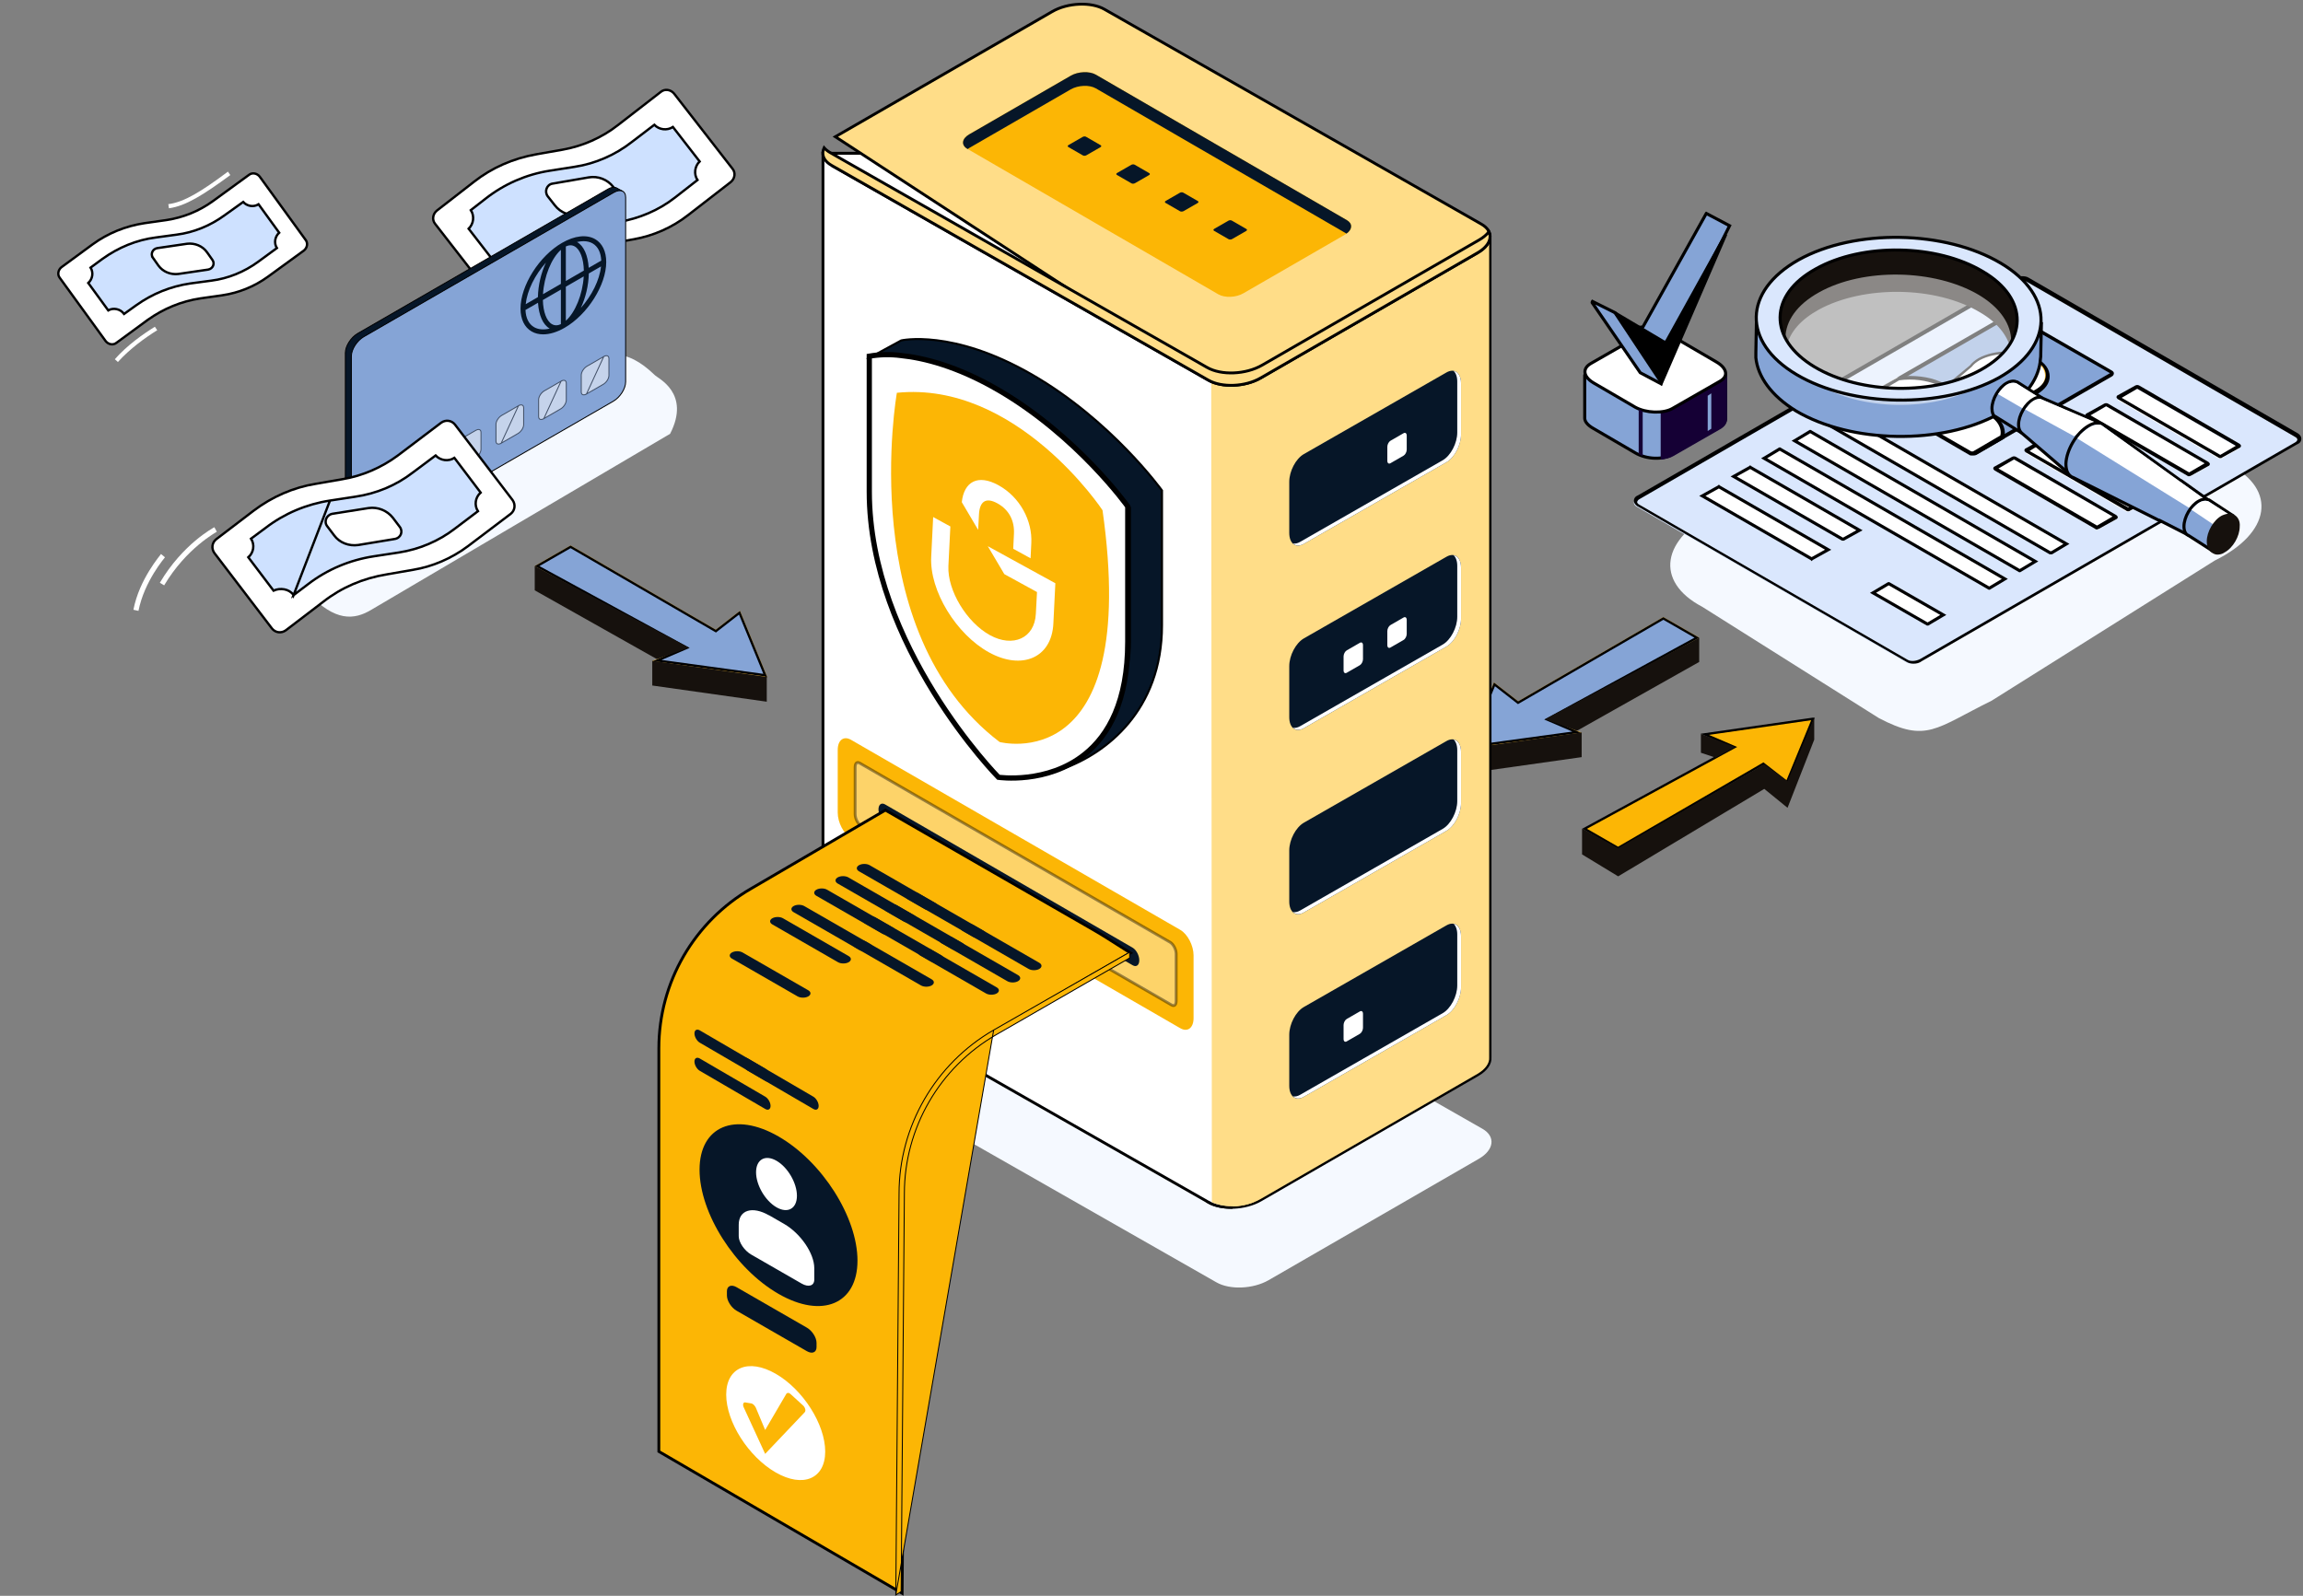 <svg width="567" height="393" viewBox="0 0 567 393" fill="none" xmlns="http://www.w3.org/2000/svg">
<rect x="0" y="0" width="567" height="393" fill="#808080" stroke="none"/>
<path d="M361.195 184.418L389.438 180.446L381.495 177.137L418.343 157.058L409.517 151.983L373.772 172.724L367.815 168.09L361.195 184.197V184.418Z" fill="#FFBE2E"/>
<path d="M361.737 183.916L361.705 183.921L361.675 183.932L361.599 183.961L367.935 168.543L373.598 172.948L373.749 173.065L373.915 172.969L409.518 152.31L417.763 157.051L381.359 176.888L380.846 177.167L381.383 177.397L388.165 180.304L361.737 183.916Z" fill="#85A4D6" stroke="black" stroke-width="0.567"/>
<path d="M418.343 163.016L388.257 179.962L389.406 180.374V186.458L361.216 190.447L361.216 184.346L389.406 180.374L388.257 179.962L380.391 177.137L418.343 157.06V163.016Z" fill="#16110D"/>
<path d="M446.363 177.015L439.955 192.606L434.293 188.202L434.142 188.084L433.976 188.18L398.373 208.839L390.128 204.098L426.531 184.262L427.044 183.982L426.507 183.752L419.713 180.84L446.337 177.015H446.363Z" fill="#FCB605" stroke="black" stroke-width="0.567"/>
<path d="M446.666 176.749V182.15L440.095 198.94L434.366 194.276L398.394 215.815L389.503 210.411V204.053L398.394 208.888L434.366 188.228L440.095 192.377L446.666 176.749Z" fill="#16110D"/>
<path d="M418.765 185.38V180.757L427.171 183.974L422.359 186.577L418.765 185.38Z" fill="#16110D"/>
<path d="M91.538 150.098L164.983 106.83C170.112 96.853 161.981 93.164 161.27 92.432C154.046 85.463 149.067 86.216 139.729 91.174L76.607 128.971C72.369 131.796 70.981 140.161 75.84 146.053C82.493 153.117 87.178 152.762 91.538 150.098Z" fill="#F5F9FF"/>
<path d="M169.348 53.017L169.347 53.017C165.483 56.031 160.892 58.057 155.998 58.929C155.998 58.929 155.998 58.929 155.998 58.929L149.488 60.074C149.487 60.074 149.487 60.074 149.486 60.074C143.771 60.997 138.438 63.415 133.939 66.951C133.939 66.951 133.939 66.951 133.939 66.951L124.8 74.049L124.8 74.049L124.793 74.055C123.813 74.867 122.365 74.659 121.525 73.648L107.145 55.148L107.145 55.148L107.139 55.141C106.327 54.16 106.535 52.713 107.546 51.873L116.682 44.777L116.683 44.776C121.106 41.299 126.341 39.023 131.972 38.014C131.972 38.013 131.972 38.013 131.973 38.013L138.486 36.868L138.486 36.868C143.471 35.98 148.15 33.917 152.09 30.844C152.09 30.843 152.09 30.843 152.09 30.843L162.676 22.641L162.676 22.641L162.684 22.635C163.664 21.823 165.111 22.031 165.952 23.042L180.332 41.542L180.332 41.542L180.338 41.549C181.15 42.529 180.942 43.976 179.931 44.817L169.348 53.017Z" fill="white" stroke="black" stroke-width="0.578"/>
<path d="M130.209 62.673L130.207 62.674L126.695 65.408C126.678 65.386 126.661 65.366 126.646 65.348L126.645 65.346C125.482 63.828 123.398 63.6 121.699 64.495L115.382 56.326C116.595 55.149 116.869 53.222 115.918 51.749L119.492 48.967L119.493 48.966C124.141 45.304 129.588 42.946 135.307 42.048C135.307 42.048 135.307 42.048 135.307 42.048L141.493 41.08C141.494 41.08 141.494 41.079 141.494 41.079C146.576 40.304 151.471 38.156 155.523 34.99C155.523 34.99 155.524 34.989 155.524 34.989L161.097 30.736C162.273 31.951 164.201 32.225 165.674 31.275L172.254 39.76C171.04 40.937 170.767 42.864 171.718 44.336L166.137 48.687L166.136 48.687C162.163 51.791 157.368 53.799 152.369 54.662L152.369 54.662L146.174 55.733C140.356 56.647 134.921 59.054 130.209 62.673Z" fill="#CEE1FF" stroke="black" stroke-width="0.578"/>
<path d="M152.628 48.237L152.628 48.237L152.629 48.239C153.515 49.408 152.906 51.058 151.534 51.383L142.617 52.919C142.617 52.919 142.617 52.919 142.616 52.919C140.307 53.295 138.022 52.389 136.612 50.578L136.611 50.576L134.859 48.347C133.968 47.169 134.606 45.437 136.044 45.218L136.044 45.218L136.049 45.217L144.975 43.679C144.975 43.679 144.976 43.679 144.976 43.679C147.284 43.303 149.568 44.209 150.978 46.018L152.628 48.237Z" fill="white" stroke="black" stroke-width="0.578"/>
<path d="M49.369 73.479L49.367 73.48C44.651 74.183 40.263 76.003 36.376 78.769L36.373 78.772L28.669 84.423L28.668 84.423L28.66 84.43C27.866 85.061 26.695 84.852 26.026 84.015L14.73 68.442L14.73 68.442L14.722 68.432C14.091 67.638 14.301 66.467 15.138 65.798L22.837 60.151C22.837 60.151 22.837 60.15 22.837 60.15C26.565 57.436 30.951 55.653 35.575 54.964C35.575 54.964 35.575 54.964 35.575 54.964L41.006 54.194L41.009 54.193C45.129 53.566 49.006 51.994 52.382 49.557L52.383 49.556L61.285 43.075L61.285 43.075L61.294 43.067C62.089 42.436 63.259 42.646 63.928 43.483L75.225 59.055L75.224 59.056L75.232 59.066C75.863 59.86 75.653 61.03 74.817 61.699L65.921 68.176C65.92 68.176 65.92 68.176 65.92 68.177C62.62 70.558 58.83 72.096 54.8 72.709C54.8 72.709 54.8 72.71 54.799 72.71L49.369 73.479Z" fill="white" stroke="black" stroke-width="0.578"/>
<path d="M26.648 76.438L21.734 69.689C22.796 68.717 23.061 67.133 22.301 65.904L25.24 63.744C25.24 63.744 25.241 63.743 25.241 63.743C29.142 60.945 33.613 59.08 38.398 58.478L38.401 58.477L43.492 57.787C43.492 57.787 43.492 57.787 43.493 57.787C47.701 57.247 51.75 55.59 55.211 53.071C55.212 53.07 55.212 53.07 55.212 53.07L59.871 49.738C60.842 50.8 62.426 51.066 63.656 50.307L68.733 57.308C67.672 58.279 67.406 59.863 68.166 61.093L63.514 64.5C63.514 64.5 63.514 64.5 63.513 64.501C60.127 66.966 56.168 68.584 52.06 69.112L52.059 69.112L46.881 69.801L46.881 69.801L46.878 69.802C42.079 70.503 37.52 72.32 33.545 75.172L30.542 77.32C30.535 77.311 30.529 77.303 30.521 77.295C29.653 76.063 27.888 75.715 26.648 76.438Z" fill="#CEE1FF" stroke="black" stroke-width="0.578"/>
<path d="M52.281 63.98L52.281 63.98L52.285 63.986C52.971 64.905 52.414 66.186 51.245 66.391L43.867 67.471C42.011 67.685 40.099 66.93 39.004 65.4C39.004 65.399 39.003 65.399 39.003 65.399L37.675 63.518L37.676 63.518L37.671 63.511C36.985 62.593 37.542 61.312 38.712 61.107L46.089 60.027C47.945 59.813 49.857 60.567 50.952 62.098C50.953 62.098 50.953 62.099 50.953 62.099L52.281 63.98Z" fill="white" stroke="black" stroke-width="0.578"/>
<path d="M38.13 80.468L38.711 81.323C35.891 83.062 31.954 85.887 29.028 89.149L28.275 88.461C31.289 85.03 35.31 82.207 38.13 80.468Z" fill="white"/>
<path d="M56.123 42.262L56.704 43.118C50.027 48.021 45.667 50.755 41.594 51.291L41.438 50.272C45.342 49.819 49.787 47.001 56.123 42.262Z" fill="white"/>
<path d="M87.073 134.543L87.267 134.081H87.247L87.213 133.856C87.444 133.783 87.691 133.674 87.944 133.527L87.944 133.527L149.532 97.984C149.532 97.984 149.532 97.984 149.532 97.984C150.362 97.505 151.121 96.728 151.671 95.859C152.223 94.989 152.559 94.04 152.559 93.22V47.785C152.559 47.714 152.554 47.642 152.55 47.566L152.539 47.397L152.7 47.449L152.858 47.501L153.234 47.068L151.944 46.358L151.944 46.359L151.935 46.353C151.422 46.007 150.601 46.033 149.647 46.584L149.647 46.584L88.112 82.093V82.097L88.055 82.13C87.225 82.61 86.466 83.387 85.916 84.256C85.364 85.125 85.028 86.075 85.028 86.895V132.325C85.028 133.072 85.311 133.569 85.745 133.812L85.771 133.825L85.771 133.825L85.775 133.827L87.073 134.543Z" fill="#061628" stroke="black" stroke-width="0.23"/>
<path d="M89.415 134.342L151.008 98.8C151.838 98.321 152.596 97.543 153.147 96.675C153.698 95.805 154.034 94.855 154.034 94.035V48.605C154.034 47.789 153.704 47.269 153.199 47.056C152.686 46.839 151.955 46.921 151.123 47.399L89.535 82.941C88.705 83.421 87.947 84.198 87.396 85.067C86.845 85.936 86.508 86.886 86.508 87.706V133.141C86.508 133.957 86.839 134.477 87.344 134.69C87.829 134.895 88.511 134.833 89.288 134.42L89.285 134.417L89.415 134.342Z" fill="#85A4D6" stroke="black" stroke-width="0.23"/>
<path d="M138.395 59.799C141.474 58.022 144.44 57.692 146.525 58.894C148.284 59.912 149.255 61.91 149.255 64.526C149.255 70.201 144.657 77.469 139.008 80.725C137.15 81.795 135.335 82.342 133.732 82.342C132.675 82.342 131.709 82.106 130.884 81.626C129.125 80.612 128.153 78.609 128.153 75.993C128.153 70.319 132.751 63.051 138.4 59.794L138.395 59.799ZM129.431 74.905L132.435 73.17C132.492 70.182 133.237 67.147 134.411 64.668C131.709 67.694 129.785 71.521 129.431 74.905ZM141.498 60.69C140.847 60.313 140.112 60.317 139.31 60.69V69.197L143.743 66.638C143.681 63.72 142.832 61.453 141.498 60.685V60.69ZM139.31 70.611V78.991C141.635 76.927 143.45 72.463 143.714 68.071L139.31 70.611ZM135.901 79.83C136.552 80.207 137.287 80.202 138.089 79.83V71.323L133.656 73.882C133.718 76.799 134.566 79.067 135.901 79.835V79.83ZM138.089 69.909V61.529C135.764 63.593 133.949 68.056 133.685 72.449L138.089 69.909ZM145.912 59.95C145.27 59.577 144.506 59.394 143.667 59.394C143.158 59.394 142.616 59.46 142.05 59.596C142.069 59.606 142.092 59.62 142.111 59.629C143.724 60.558 144.752 62.886 144.94 65.954L148.024 64.177C147.949 62.188 147.204 60.699 145.916 59.954L145.912 59.95ZM147.968 65.615L144.964 67.349C144.907 70.338 144.162 73.373 142.988 75.852C145.69 72.826 147.614 68.999 147.968 65.615ZM131.487 80.57C132.52 81.164 133.854 81.272 135.349 80.919C135.33 80.909 135.311 80.9 135.288 80.886C133.675 79.953 132.647 77.629 132.459 74.561L129.375 76.338C129.45 78.326 130.195 79.816 131.482 80.561L131.487 80.57Z" fill="#061628"/>
<g opacity="0.52">
<path d="M148.642 87.805L144.502 90.195L144.502 90.195C144.12 90.415 143.77 90.772 143.515 91.172C143.259 91.574 143.107 92.009 143.107 92.381V96.519C143.107 96.888 143.254 97.106 143.462 97.193C143.679 97.285 144.003 97.254 144.387 97.032L148.642 87.805ZM148.642 87.805C149.027 87.584 149.35 87.553 149.567 87.644C149.775 87.732 149.922 87.949 149.922 88.318V92.457C149.922 92.829 149.77 93.263 149.515 93.665C149.26 94.066 148.909 94.423 148.527 94.643L148.527 94.643L144.387 97.032L148.642 87.805Z" fill="white" stroke="black" stroke-width="0.23"/>
<path d="M138.141 93.867L134.001 96.256L134.001 96.256C133.619 96.476 133.269 96.833 133.014 97.234C132.759 97.636 132.606 98.07 132.606 98.442V102.581C132.606 102.949 132.753 103.167 132.961 103.255C133.178 103.346 133.502 103.315 133.886 103.094L138.141 93.867ZM138.141 93.867C138.526 93.645 138.849 93.614 139.066 93.706C139.274 93.793 139.421 94.011 139.421 94.38V98.518C139.421 98.89 139.269 99.325 139.014 99.726C138.759 100.127 138.408 100.484 138.026 100.704L138.026 100.704L133.886 103.094L138.141 93.867Z" fill="white" stroke="black" stroke-width="0.23"/>
<path d="M127.644 99.923L123.504 102.312L123.504 102.312C123.122 102.533 122.772 102.889 122.517 103.29C122.261 103.692 122.109 104.127 122.109 104.499V108.637C122.109 109.006 122.256 109.223 122.464 109.311C122.681 109.402 123.005 109.372 123.389 109.15L127.644 99.923ZM127.644 99.923C128.028 99.701 128.352 99.671 128.569 99.762C128.777 99.85 128.924 100.067 128.924 100.436V104.574C128.924 104.946 128.772 105.381 128.516 105.783C128.262 106.184 127.911 106.54 127.529 106.76L127.529 106.761L123.389 109.15L127.644 99.923Z" fill="white" stroke="black" stroke-width="0.23"/>
<path d="M117.028 112.817L117.028 112.817L112.888 115.206L117.028 112.817ZM117.028 112.817C117.41 112.597 117.761 112.24 118.016 111.839C118.271 111.437 118.423 111.003 118.423 110.63V106.492C118.423 106.123 118.276 105.906 118.068 105.818C117.851 105.727 117.528 105.758 117.143 105.979L113.003 108.369L113.003 108.369M117.028 112.817L113.003 108.369M113.003 108.369C112.621 108.589 112.271 108.946 112.016 109.346M113.003 108.369L112.016 109.346M112.016 109.346C111.76 109.748 111.608 110.183 111.608 110.555M112.016 109.346L111.608 110.555M111.608 110.555V114.693M111.608 110.555V114.693M111.608 114.693C111.608 115.062 111.755 115.28 111.963 115.367M111.608 114.693L111.963 115.367M111.963 115.367C112.18 115.459 112.504 115.428 112.888 115.206L111.963 115.367Z" fill="white" stroke="black" stroke-width="0.23"/>
<path d="M106.531 118.878L106.531 118.878L102.391 121.268L106.531 118.878ZM106.531 118.878C106.913 118.658 107.264 118.301 107.518 117.9C107.774 117.499 107.926 117.064 107.926 116.692V112.554C107.926 112.185 107.779 111.967 107.571 111.879C107.354 111.788 107.03 111.819 106.646 112.04L102.506 114.43L102.506 114.43M106.531 118.878L102.506 114.43M102.506 114.43C102.124 114.65 101.774 115.007 101.519 115.408M102.506 114.43L101.519 115.408M101.519 115.408C101.263 115.81 101.111 116.244 101.111 116.616M101.519 115.408L101.111 116.616M101.111 116.616V120.755M101.111 116.616V120.755M101.111 120.755C101.111 121.123 101.258 121.341 101.466 121.429M101.111 120.755L101.466 121.429M101.466 121.429C101.683 121.52 102.007 121.489 102.391 121.268L101.466 121.429Z" fill="white" stroke="black" stroke-width="0.23"/>
<path d="M96.149 118.097L92.009 120.487L92.009 120.487C91.627 120.707 91.276 121.064 91.022 121.464C90.766 121.866 90.614 122.301 90.614 122.673V126.811C90.614 127.18 90.761 127.397 90.969 127.485C91.186 127.577 91.51 127.546 91.894 127.324L96.149 118.097ZM96.149 118.097C96.533 117.876 96.857 117.845 97.074 117.936C97.282 118.024 97.429 118.241 97.429 118.61V122.748C97.429 123.12 97.277 123.555 97.021 123.957C96.767 124.358 96.416 124.715 96.034 124.935L96.034 124.935L91.894 127.324L96.149 118.097Z" fill="white" stroke="black" stroke-width="0.23"/>
</g>
<path d="M101.701 140.327L101.698 140.327L95.172 141.459C95.172 141.459 95.171 141.459 95.171 141.459C89.38 142.411 84.099 144.66 79.566 148.207C79.565 148.207 79.565 148.207 79.564 148.208L70.353 155.235C69.238 156.024 67.803 155.821 66.977 154.799L52.778 136.187C51.989 135.072 52.192 133.637 53.213 132.811L62.427 125.781C62.427 125.781 62.428 125.781 62.428 125.78C66.978 122.337 72.216 120.035 77.776 119.144L77.779 119.144L84.305 118.012C84.306 118.012 84.306 118.012 84.307 118.012C89.228 117.201 93.954 115.138 97.979 112.15L97.981 112.148L108.618 104.1C109.733 103.311 111.168 103.514 111.995 104.536C111.995 104.537 111.996 104.537 111.997 104.538L126.194 123.148C126.982 124.263 126.779 125.697 125.758 126.524L115.124 134.571C115.124 134.571 115.123 134.571 115.123 134.571C111.168 137.507 106.527 139.532 101.701 140.327Z" fill="white" stroke="black" stroke-width="0.578"/>
<path d="M72.274 146.569L75.866 143.851C75.867 143.85 75.867 143.85 75.867 143.85C80.538 140.257 86.095 137.915 91.981 137.009L91.982 137.008L98.188 136.062C98.188 136.062 98.188 136.062 98.189 136.062C103.246 135.265 107.977 133.285 112.018 130.17L112.02 130.168L117.669 125.894C116.713 124.401 117.012 122.477 118.337 121.306L111.871 112.76C110.376 113.718 108.452 113.419 107.246 112.174L101.636 116.364C101.635 116.365 101.634 116.365 101.634 116.365C97.513 119.542 92.69 121.559 87.448 122.324C87.448 122.324 87.447 122.324 87.447 122.324L81.242 123.271L72.274 146.569ZM72.274 146.569L72.265 146.54L72.24 146.505C71.167 145.007 68.985 144.704 67.348 145.454L61.136 137.245C62.461 136.074 62.76 134.151 61.806 132.659L65.387 130.003L65.387 130.003L65.391 130C69.983 126.468 75.449 124.163 81.241 123.271L72.274 146.569Z" fill="#CEE1FF" stroke="black" stroke-width="0.578"/>
<path d="M98.389 129.71L98.389 129.71L98.394 129.716C99.314 130.867 98.699 132.543 97.079 132.753L97.079 132.752L97.069 132.754L88.198 134.218C85.946 134.535 83.617 133.704 82.254 131.829L82.254 131.829L82.25 131.825L80.585 129.623L80.585 129.623L80.58 129.617C79.671 128.481 80.349 126.829 81.816 126.533L90.774 125.116C93.016 124.8 95.308 125.714 96.725 127.511L98.389 129.71Z" fill="white" stroke="black" stroke-width="0.578"/>
<path d="M52.778 129.838L53.381 130.94C53.335 131.032 45.898 134.928 40.416 144.154L39.355 143.514C44.974 134.012 52.457 130.023 52.778 129.838Z" fill="white"/>
<path d="M39.645 136.427L40.615 137.251C40.57 137.343 35.533 143.116 34.092 150.438L32.849 150.167C34.289 142.615 39.509 136.704 39.645 136.427Z" fill="white"/>
<path d="M299.483 315.798L209.55 264.517C206.253 262.622 206.667 259.293 210.473 257.111L262.216 227.235C266.007 225.037 271.756 224.798 275.053 226.709L364.986 277.99C368.282 279.885 367.868 283.214 364.062 285.396L312.319 315.273C308.513 317.454 302.779 317.693 299.483 315.798Z" fill="#F5F9FF"/>
<path d="M366.918 260.407V260.418L366.918 260.429C367.029 261.85 366.05 263.45 363.842 264.742C363.842 264.742 363.841 264.742 363.841 264.742L310.442 295.563L310.441 295.563C308.535 296.669 306.123 297.288 303.765 297.386C301.411 297.484 299.144 297.062 297.505 296.123L217.403 235.686L217.39 235.676L217.375 235.668C215.816 234.756 215.165 233.574 215.248 232.378L215.249 232.359L215.248 232.34L202.584 37.683L245.097 37.713L245.173 37.713L245.238 37.675L259.041 29.71L259.041 29.709C260.948 28.603 263.36 27.984 265.718 27.886C268.078 27.788 270.353 28.213 271.992 29.158L286.775 37.691L286.808 37.71L286.845 37.719L366.918 58.681V260.407Z" fill="#FFDD88" stroke="black" stroke-width="0.567"/>
<path d="M259.059 29.767L259.06 29.767C260.982 28.654 263.411 28.04 265.78 27.951L304.078 94.003L303.13 297.332C300.997 297.33 298.982 296.905 297.509 296.057L297.507 296.057L204.711 243.148C204.71 243.148 204.71 243.148 204.71 243.148C203.166 242.245 202.535 241.084 202.616 239.92L202.616 239.908V239.896V37.749L245.083 37.779L245.176 37.779L245.257 37.732L259.059 29.767Z" fill="white" stroke="black" stroke-width="0.698"/>
<path d="M298.364 296.08C301.29 297.336 304.921 297.537 308.623 296.08V90.933L298.202 91.512L298.364 296.08Z" fill="#FFDD88"/>
<path d="M297.506 93.622L297.508 93.623C299.134 94.56 301.394 94.984 303.747 94.886C306.097 94.788 308.498 94.172 310.394 93.072L310.394 93.071L363.795 62.25C365.706 61.145 366.69 59.803 366.844 58.572C366.994 57.369 366.363 56.144 364.745 55.211C364.745 55.211 364.745 55.211 364.745 55.211L271.946 2.301L271.944 2.3C270.326 1.363 268.07 0.939 265.717 1.037C263.368 1.135 260.962 1.751 259.059 2.852L259.058 2.852L205.658 33.673L297.506 93.622ZM297.506 93.622L204.708 40.712L297.506 93.622Z" fill="#FFDD88" stroke="black" stroke-width="0.698"/>
<path d="M366.59 57.06C366.938 57.804 366.942 58.608 366.609 59.411C366.201 60.392 365.276 61.395 363.795 62.251L310.394 93.072L310.393 93.072C308.498 94.172 306.096 94.789 303.747 94.886C301.394 94.984 299.133 94.56 297.508 93.623L297.506 93.622L204.707 40.712C204.707 40.712 204.707 40.712 204.707 40.712C203.59 40.069 202.947 39.286 202.702 38.481C202.5 37.819 202.557 37.106 202.888 36.391C203.273 36.82 203.764 37.212 204.356 37.562L204.356 37.562L204.361 37.565L297.158 90.474C297.159 90.475 297.159 90.475 297.16 90.475C298.927 91.498 301.327 91.932 303.764 91.831C306.206 91.729 308.725 91.09 310.743 89.923L364.143 59.102C365.19 58.5 366.013 57.803 366.59 57.06Z" fill="#FFDD88" stroke="black" stroke-width="0.698"/>
<path d="M299.953 72.48L238.174 36.665C236.58 35.746 236.78 34.153 238.618 33.08L263.602 18.65C265.441 17.593 268.213 17.471 269.791 18.39L331.571 54.205C333.164 55.124 332.965 56.717 331.127 57.789L306.142 72.219C304.319 73.291 301.547 73.399 299.953 72.48Z" fill="#FCB605"/>
<path d="M266.605 38.273L263.021 36.205C262.806 36.082 262.822 35.853 263.082 35.715L266.544 33.723C266.804 33.57 267.187 33.555 267.402 33.693L270.986 35.761C271.201 35.883 271.185 36.113 270.925 36.251L267.463 38.242C267.203 38.395 266.82 38.411 266.605 38.273Z" fill="#061628"/>
<path d="M278.568 45.151L274.984 43.083C274.769 42.96 274.784 42.73 275.045 42.592L278.507 40.601C278.767 40.448 279.15 40.432 279.365 40.57L282.949 42.638C283.164 42.761 283.148 42.991 282.888 43.129L279.426 45.12C279.166 45.258 278.783 45.288 278.568 45.151Z" fill="#061628"/>
<path d="M290.533 52.029L286.948 49.961C286.734 49.838 286.749 49.609 287.01 49.471L290.472 47.479C290.732 47.326 291.115 47.311 291.33 47.449L294.914 49.517C295.129 49.639 295.113 49.869 294.853 50.007L291.391 51.998C291.13 52.136 290.747 52.152 290.533 52.029Z" fill="#061628"/>
<path d="M302.481 58.907L298.897 56.839C298.682 56.717 298.698 56.487 298.958 56.349L302.42 54.358C302.68 54.205 303.063 54.189 303.278 54.327L306.862 56.395C307.077 56.518 307.061 56.747 306.801 56.885L303.339 58.877C303.094 59.014 302.711 59.03 302.481 58.907Z" fill="#061628"/>
<path d="M238.174 36.665L238.251 36.711C238.373 36.619 238.48 36.542 238.618 36.45L263.603 22.02C265.441 20.963 268.214 20.841 269.792 21.76L331.51 57.529C332.981 56.487 333.057 55.047 331.587 54.205L269.807 18.39C268.214 17.471 265.441 17.593 263.618 18.65L238.634 33.08C236.78 34.153 236.581 35.746 238.174 36.665Z" fill="#061628"/>
<path d="M321.001 133.937L356.126 113.824C358.102 112.675 359.711 109.627 359.711 106.992V94.431C359.711 91.796 358.102 90.586 356.126 91.719L321.001 111.833C319.024 112.966 317.416 116.03 317.416 118.665V131.226C317.416 133.876 319.024 135.086 321.001 133.937Z" fill="#061628"/>
<path d="M357.873 91.337C358.424 91.858 358.777 92.746 358.777 93.956V106.518C358.777 109.152 357.168 112.216 355.192 113.35L320.067 133.463C319.439 133.831 318.841 133.922 318.32 133.846C318.979 134.459 319.929 134.551 321.001 133.938L356.127 113.824C358.103 112.691 359.711 109.627 359.711 106.992V94.431C359.711 92.639 358.961 91.521 357.873 91.337Z" fill="white"/>
<path d="M331.57 120.289L334.787 118.435C335.216 118.19 335.568 117.516 335.568 116.949V113.502C335.568 112.92 335.216 112.66 334.787 112.92L331.57 114.774C331.141 115.019 330.789 115.693 330.789 116.26V119.706C330.789 120.273 331.141 120.549 331.57 120.289Z" fill="#061628"/>
<path d="M342.34 114.069L345.557 112.216C345.986 111.971 346.338 111.297 346.338 110.73V107.283C346.338 106.701 345.986 106.441 345.557 106.686L342.34 108.539C341.911 108.785 341.559 109.459 341.559 110.025V113.472C341.559 114.054 341.911 114.33 342.34 114.069Z" fill="white"/>
<path d="M321.001 224.715L356.126 204.602C358.102 203.453 359.711 200.404 359.711 197.77V185.208C359.711 182.574 358.102 181.363 356.126 182.497L321.001 202.61C319.024 203.759 317.416 206.808 317.416 209.442V222.004C317.416 224.654 319.024 225.864 321.001 224.715Z" fill="#061628"/>
<path d="M357.873 182.115C358.424 182.635 358.777 183.524 358.777 184.734V197.295C358.777 199.93 357.168 202.994 355.192 204.127L320.067 224.241C319.439 224.608 318.841 224.7 318.32 224.624C318.979 225.236 319.929 225.328 321.001 224.715L356.127 204.602C358.103 203.469 359.711 200.405 359.711 197.77V185.209C359.711 183.417 358.961 182.314 357.873 182.115Z" fill="white"/>
<path d="M331.57 211.066L334.787 209.213C335.216 208.968 335.568 208.294 335.568 207.727V204.28C335.568 203.698 335.216 203.438 334.787 203.698L331.57 205.552C331.141 205.797 330.789 206.471 330.789 207.037V210.484C330.789 211.051 331.141 211.327 331.57 211.066Z" fill="#061628"/>
<path d="M342.34 204.847L345.557 202.993C345.986 202.748 346.338 202.074 346.338 201.507V198.061C346.338 197.479 345.986 197.218 345.557 197.479L342.34 199.332C341.911 199.577 341.559 200.251 341.559 200.818V204.265C341.559 204.832 341.911 205.107 342.34 204.847Z" fill="#061628"/>
<path d="M321.001 270.104L356.126 249.99C358.102 248.842 359.711 245.793 359.711 243.158V230.597C359.711 227.962 358.102 226.752 356.126 227.886L321.001 247.999C319.024 249.133 317.416 252.196 317.416 254.831V267.392C317.416 270.042 319.024 271.253 321.001 270.104Z" fill="#061628"/>
<path d="M357.873 227.503C358.424 228.024 358.777 228.913 358.777 230.123V242.684C358.777 245.319 357.168 248.383 355.192 249.516L320.067 269.63C319.439 269.997 318.841 270.089 318.32 270.012C318.979 270.625 319.929 270.717 321.001 270.104L356.127 249.991C358.103 248.858 359.711 245.794 359.711 243.159V230.598C359.711 228.805 358.961 227.703 357.873 227.503Z" fill="white"/>
<path d="M331.57 256.455L334.787 254.602C335.216 254.356 335.568 253.682 335.568 253.116V249.669C335.568 249.087 335.216 248.826 334.787 249.087L331.57 250.94C331.141 251.185 330.789 251.86 330.789 252.426V255.873C330.789 256.44 331.141 256.716 331.57 256.455Z" fill="white"/>
<path d="M342.34 250.236L345.557 248.382C345.986 248.137 346.338 247.463 346.338 246.897V243.45C346.338 242.868 345.986 242.607 345.557 242.852L342.34 244.706C341.911 244.951 341.559 245.625 341.559 246.192V249.639C341.559 250.221 341.911 250.496 342.34 250.236Z" fill="#061628"/>
<path d="M321.001 179.326L356.126 159.213C358.102 158.064 359.711 155.016 359.711 152.381V139.82C359.711 137.185 358.102 135.975 356.126 137.108L321.001 157.222C319.024 158.37 317.416 161.419 317.416 164.054V176.615C317.416 179.265 319.024 180.475 321.001 179.326Z" fill="#061628"/>
<path d="M357.873 136.726C358.424 137.247 358.777 138.135 358.777 139.345V151.906C358.777 154.541 357.168 157.605 355.192 158.739L320.067 178.852C319.439 179.219 318.841 179.311 318.32 179.235C318.979 179.848 319.929 179.939 321.001 179.327L356.127 159.213C358.103 158.08 359.711 155.016 359.711 152.381V139.82C359.711 138.028 358.961 136.91 357.873 136.726Z" fill="white"/>
<path d="M331.57 165.677L334.787 163.824C335.216 163.579 335.568 162.905 335.568 162.338V158.891C335.568 158.309 335.216 158.049 334.787 158.309L331.57 160.163C331.141 160.408 330.789 161.082 330.789 161.649V165.095C330.789 165.662 331.141 165.938 331.57 165.677Z" fill="white"/>
<path d="M342.34 159.458L345.557 157.605C345.986 157.36 346.338 156.686 346.338 156.119V152.672C346.338 152.09 345.986 151.83 345.557 152.075L342.34 153.928C341.911 154.173 341.559 154.847 341.559 155.414V158.861C341.559 159.443 341.911 159.719 342.34 159.458Z" fill="white"/>
<path d="M290.578 253.213L209.527 206.415C207.72 205.373 206.249 202.555 206.249 200.134V184.678C206.249 182.257 207.72 181.155 209.527 182.196L290.578 228.994C292.385 230.036 293.856 232.855 293.856 235.275V250.732C293.856 253.152 292.385 254.255 290.578 253.213Z" fill="#FCB605"/>
<path opacity="0.4" d="M288.426 247.489L288.425 247.488L212.032 203.387C212.032 203.387 212.032 203.386 212.031 203.386C211.646 203.161 211.268 202.73 210.986 202.191C210.704 201.655 210.536 201.048 210.536 200.502V188.89C210.536 188.336 210.706 188.017 210.887 187.881C211.046 187.761 211.304 187.716 211.68 187.936L211.68 187.936L211.682 187.937L288.074 232.038C288.074 232.038 288.075 232.038 288.075 232.038C288.461 232.264 288.838 232.695 289.121 233.233C289.402 233.769 289.571 234.376 289.571 234.923V246.534C289.571 247.089 289.4 247.408 289.22 247.544C289.061 247.664 288.802 247.708 288.426 247.489Z" fill="white" stroke="black" stroke-width="0.698"/>
<path d="M278.87 237.717L217.906 202.423C217.018 201.902 216.282 200.523 216.282 199.328C216.282 198.134 217.002 197.582 217.906 198.103L278.87 233.398C279.758 233.918 280.494 235.297 280.494 236.492C280.494 237.687 279.774 238.238 278.87 237.717Z" fill="#061628"/>
<path d="M162.21 357.453L222.101 392.371L222.864 293.479C222.864 276.98 231.689 261.743 246.005 253.498C246.006 253.498 246.006 253.498 246.007 253.498L264.091 242.907L264.092 242.907L266.414 241.543L266.417 241.542L278.327 234.683C277.519 234.173 276.689 233.642 275.855 233.109C273.571 231.649 271.265 230.174 269.33 229.06L269.33 229.06L217.988 199.505L207.391 205.698L207.391 205.698L205.621 206.735L205.621 206.735L185.004 218.785L185.002 218.786C170.901 226.906 162.21 241.913 162.21 258.153V357.453Z" fill="#FCB605" stroke="black" stroke-width="0.698"/>
<path d="M220.55 392.78L221.861 391.964L222.658 293.901C222.658 277.822 231.336 262.838 245.3 254.794L245.3 254.794L278.126 235.91L278.127 234.485L244.639 253.669L220.55 392.78ZM220.55 392.78L221.346 293.911L221.346 293.911C221.346 277.363 230.278 261.943 244.639 253.669L220.55 392.78Z" fill="#FCB605" stroke="black" stroke-width="0.233"/>
<path d="M237.078 229.301L253.252 238.619C253.976 239.031 255.153 239.031 255.876 238.619C256.6 238.206 256.6 237.524 255.876 237.104L239.702 227.795C238.978 227.382 237.802 227.382 237.078 227.795C236.354 228.207 236.354 228.889 237.078 229.301Z" fill="#061628"/>
<path d="M231.837 232.323L248.011 241.64C248.735 242.052 249.911 242.052 250.635 241.64C251.359 241.228 251.359 240.546 250.635 240.133L234.461 230.824C233.737 230.412 232.56 230.412 231.837 230.824C231.113 231.236 231.113 231.918 231.837 232.331V232.323Z" fill="#061628"/>
<path d="M226.59 235.343L242.764 244.661C243.487 245.073 244.664 245.073 245.388 244.661C246.112 244.248 246.112 243.567 245.388 243.154L229.214 233.837C228.49 233.425 227.313 233.425 226.59 233.837C225.866 234.249 225.866 234.931 226.59 235.343Z" fill="#061628"/>
<path d="M211.487 214.576L227.661 223.886C228.385 224.298 229.562 224.298 230.285 223.886C231.009 223.473 231.009 222.791 230.285 222.379L214.111 213.07C213.388 212.657 212.211 212.657 211.487 213.07C210.764 213.482 210.764 214.164 211.487 214.576Z" fill="#061628"/>
<path d="M206.246 217.59L222.42 226.899C223.144 227.311 224.321 227.311 225.044 226.899C225.768 226.487 225.768 225.805 225.044 225.392L208.87 216.075C208.146 215.663 206.97 215.663 206.246 216.075C205.522 216.487 205.522 217.169 206.246 217.59Z" fill="#061628"/>
<path d="M200.999 220.611L217.173 229.92C217.897 230.333 219.074 230.333 219.797 229.92C220.521 229.508 220.521 228.826 219.797 228.414L203.623 219.104C202.899 218.692 201.723 218.692 200.999 219.104C200.275 219.517 200.275 220.198 200.999 220.611Z" fill="#061628"/>
<path d="M223.446 221.445L239.557 230.719C240.278 231.13 241.45 231.13 242.171 230.719C242.892 230.308 242.892 229.629 242.171 229.218L226.06 219.945C225.339 219.534 224.167 219.534 223.446 219.945C222.725 220.355 222.725 221.035 223.446 221.445Z" fill="#061628"/>
<path d="M218.226 224.447L234.338 233.721C235.058 234.131 236.231 234.131 236.952 233.721C237.672 233.31 237.672 232.63 236.952 232.22L220.84 222.938C220.119 222.528 218.947 222.528 218.226 222.938C217.505 223.349 217.505 224.028 218.226 224.447Z" fill="#061628"/>
<path d="M212.999 227.457L229.111 236.73C229.832 237.141 231.004 237.141 231.725 236.73C232.446 236.319 232.446 235.64 231.725 235.229L215.613 225.956C214.893 225.545 213.72 225.545 212.999 225.956C212.279 226.367 212.279 227.046 212.999 227.457Z" fill="#061628"/>
<path d="M210.574 233.366L226.748 242.683C227.472 243.096 228.649 243.096 229.372 242.683C230.096 242.271 230.096 241.589 229.372 241.169L213.198 231.859C212.475 231.447 211.298 231.447 210.574 231.859C209.85 232.272 209.85 232.954 210.574 233.366Z" fill="#061628"/>
<path d="M195.384 224.639L211.558 233.949C212.281 234.361 213.458 234.361 214.182 233.949C214.906 233.536 214.906 232.854 214.182 232.442L198.008 223.133C197.284 222.72 196.107 222.72 195.384 223.133C194.66 223.545 194.66 224.227 195.384 224.639Z" fill="#061628"/>
<path d="M190.143 227.652L206.318 236.962C207.041 237.374 208.218 237.374 208.942 236.962C209.665 236.549 209.665 235.868 208.942 235.455L192.768 226.138C192.044 225.726 190.867 225.726 190.143 226.138C189.42 226.55 189.42 227.232 190.143 227.652Z" fill="#061628"/>
<path d="M180.2 236.074L196.374 245.383C197.098 245.795 198.275 245.795 198.998 245.383C199.722 244.971 199.722 244.289 198.998 243.876L182.824 234.567C182.101 234.155 180.924 234.155 180.2 234.567C179.476 234.979 179.476 235.661 180.2 236.074Z" fill="#061628"/>
<path d="M172.29 253.747L188.408 263.152C189.126 263.575 189.711 264.596 189.713 265.429C189.715 266.261 189.123 266.601 188.406 266.178L172.28 256.777C171.563 256.354 170.977 255.333 170.975 254.5C170.973 253.667 171.565 253.328 172.29 253.747Z" fill="#061628"/>
<path d="M184.13 260.674L200.249 270.078C200.967 270.501 201.552 271.522 201.554 272.355C201.556 273.188 200.964 273.527 200.247 273.104L184.121 263.703C183.403 263.281 182.818 262.26 182.816 261.427C182.814 260.594 183.406 260.255 184.13 260.674Z" fill="#061628"/>
<path d="M172.29 260.674L188.408 270.078C189.126 270.501 189.711 271.522 189.713 272.355C189.715 273.188 189.123 273.527 188.406 273.104L172.28 263.703C171.563 263.281 170.977 262.26 170.975 261.427C170.973 260.594 171.565 260.255 172.29 260.674Z" fill="#061628"/>
<path d="M181.345 322.788L198.655 332.753C199.965 333.506 201.033 333.055 201.033 331.749V330.702C201.033 329.396 199.961 327.712 198.655 326.959L181.345 316.994C180.035 316.24 178.967 316.692 178.967 317.998V319.044C178.967 320.351 180.04 322.035 181.345 322.788Z" fill="#061628"/>
<path d="M169.001 354.598L211.148 378.864C212.667 379.738 213.903 379.214 213.903 377.698V350.667C213.903 349.152 212.659 347.203 211.148 346.329L169.001 322.062C167.481 321.188 166.245 321.712 166.245 323.228V350.259C166.245 351.775 167.489 353.723 169.001 354.598Z" fill="#FCB605"/>
<path d="M172.229 288.063C172.229 298.774 180.93 312.455 191.671 318.637C202.399 324.82 211.114 321.145 211.114 310.448C211.114 299.75 202.413 286.056 191.671 279.874C180.93 273.691 172.229 277.366 172.229 288.063Z" fill="#061628"/>
<path d="M178.792 343.448C178.792 350.162 184.246 358.737 190.979 362.613C197.703 366.488 203.166 364.185 203.166 357.479C203.166 350.774 197.712 342.19 190.979 338.315C184.246 334.44 178.792 336.743 178.792 343.448Z" fill="white"/>
<path d="M191.173 297.317C188.4 295.717 186.143 291.853 186.143 288.694C186.143 285.535 188.386 284.26 191.173 285.86C193.947 287.46 196.204 291.324 196.204 294.483C196.204 297.642 193.947 298.917 191.173 297.317Z" fill="white"/>
<path d="M189.326 299.269L193.024 301.397C197.116 303.757 200.475 308.665 200.475 312.312V315.132C200.475 316.651 199.074 317.084 197.375 316.108L184.975 308.976C183.275 308 181.875 305.953 181.875 304.434V301.628C181.875 297.981 185.219 296.937 189.326 299.296V299.269Z" fill="white"/>
<path d="M183.137 346.656L188.383 358.043L198.106 347.807C198.49 347.424 198.234 346.528 197.594 346.016L194.652 343.329C194.268 342.946 193.884 342.946 193.628 343.202L188.383 352.157L186.08 346.656C185.824 346.144 185.44 345.76 185.056 345.632L183.521 345.377C183.009 345.249 182.753 345.888 183.137 346.656Z" fill="#FCB605"/>
<path d="M254.004 92.194C234.419 80.928 221.875 83.836 221.875 83.836L214.018 88.118C219.617 88.689 235.789 90.499 246.075 96.405C265.687 107.681 278.186 124.996 278.186 124.996V158.243C278.186 172.855 267.596 184.63 261.754 189.305C272.335 185.531 286.088 174.925 286.088 153.997V120.785C286.088 120.785 273.617 103.461 254.004 92.194Z" fill="#061628" stroke="black" stroke-width="0.502"/>
<path d="M277.655 158.062V124.723C277.655 124.723 265.273 107.361 245.809 96.054C235.62 90.132 227.375 88.129 221.846 87.556C219.243 87.211 216.604 87.266 214.018 87.717V121.047C214.018 159.135 245.818 191.419 245.818 191.419C245.818 191.419 257.862 193.208 267.119 185.712C272.942 181.033 277.655 172.714 277.655 158.062Z" fill="white" stroke="black" stroke-width="1.287"/>
<path d="M220.812 96.73C220.812 96.73 210.344 155.537 246.105 182.732C246.105 182.732 280.833 191.972 271.444 125.658C271.48 125.658 250.293 93.745 220.812 96.73Z" fill="#FCB605"/>
<path fill-rule="evenodd" clip-rule="evenodd" d="M240.82 130.484L236.795 123.671C237.335 118.602 240.749 116.712 245.798 119.482C251.107 122.396 254.207 128.221 253.906 133.781L253.728 137.487L249.458 135.144L249.636 131.438C249.792 128.321 248.487 125.562 245.554 123.953C242.62 122.343 241.179 123.594 241.023 126.712L240.82 130.484ZM255.311 145.802L255.025 151.171C254.721 157.21 249.374 159.521 243.73 156.424C238.013 153.287 233.224 145.414 233.497 139.398L233.979 129.652L229.747 127.33L229.265 137.075C228.809 145.514 235.468 156.254 243.524 160.675C251.581 165.096 258.92 162.037 259.338 153.578L259.827 143.636L243.306 134.57L243.194 134.509L247.262 141.386L255.311 145.802Z" fill="white"/>
<path d="M462.559 176.829L419.094 149.435C407.312 143.23 408.94 132.621 422.725 125.833L478.13 94.999C491.859 88.159 501.148 88.742 512.931 94.999L548.902 114.446C560.685 120.651 559.057 131.26 545.271 138.048L490.332 172.565C476.546 179.353 474.341 183.034 462.559 176.829Z" fill="#F5F9FF"/>
<path d="M469.104 163.037L402.832 124.711C402.033 124.232 402.033 123.273 403.151 122.794L495.454 69.457C496.412 68.818 498.009 68.818 498.807 69.297L565.08 107.623C565.879 108.103 565.879 109.061 564.761 109.54L472.458 162.877C471.66 163.516 470.063 163.676 469.104 163.037Z" fill="#DAE7FD"/>
<path d="M471.096 163.444C470.457 163.444 469.818 163.284 469.339 162.965L403.066 124.638C402.587 124.319 402.268 123.84 402.268 123.361C402.268 122.722 402.587 122.243 403.385 121.923L495.688 68.586C496.806 67.947 498.563 67.787 499.521 68.426L565.794 106.753C566.273 107.072 566.592 107.551 566.592 108.03C566.592 108.669 566.273 109.148 565.475 109.467L473.172 162.805C472.533 163.284 471.894 163.444 471.096 163.444ZM497.764 69.065C497.126 69.065 496.487 69.225 496.008 69.544L403.705 122.882C403.385 123.041 403.066 123.361 403.066 123.68C403.066 123.84 403.226 123.999 403.385 124.159L469.658 162.486C470.457 162.965 471.734 162.805 472.693 162.326L564.996 108.988C565.315 108.829 565.634 108.509 565.634 108.19C565.634 108.03 565.475 107.87 565.315 107.711L499.042 69.384C498.723 69.225 498.244 69.065 497.764 69.065Z" fill="black"/>
<path d="M485.148 111.663L461.034 97.77C460.715 97.61 460.715 97.291 461.194 97.131L494.41 77.968C494.729 77.808 495.368 77.808 495.688 77.968L519.801 91.861C520.121 92.021 520.121 92.34 519.642 92.5L486.425 111.663C486.106 111.823 485.467 111.823 485.148 111.663Z" fill="#85A4D6"/>
<path d="M485.787 112.022C485.467 112.022 485.308 112.022 484.988 111.863L460.875 97.969C460.555 97.81 460.396 97.49 460.396 97.331C460.396 97.011 460.555 96.692 460.875 96.532L494.091 77.369C494.57 77.049 495.368 77.049 495.847 77.369L519.961 91.262C520.281 91.422 520.44 91.741 520.44 91.901C520.44 92.22 520.281 92.54 519.961 92.7L486.745 111.863C486.426 112.022 486.106 112.022 485.787 112.022ZM461.513 97.331L485.467 111.064C485.627 111.224 485.946 111.224 486.266 111.064L519.482 91.901L495.528 78.167C495.368 78.008 495.049 78.008 494.73 78.167L461.513 97.331Z" fill="black"/>
<path d="M546.312 112.981L521.559 98.609C521.4 98.609 521.4 98.449 521.559 98.289L525.871 95.894C526.031 95.894 526.19 95.734 526.35 95.894L551.103 110.266C551.262 110.266 551.262 110.426 551.103 110.586L546.791 112.981C546.791 112.981 546.471 112.981 546.312 112.981Z" fill="white"/>
<path d="M546.63 112.821C546.47 112.821 546.311 112.821 546.151 112.661L521.398 98.289C521.239 98.129 521.079 97.969 521.079 97.81C521.079 97.65 521.239 97.331 521.398 97.331L525.71 94.935C526.03 94.776 526.349 94.776 526.668 94.935L551.421 109.308C551.581 109.467 551.74 109.627 551.74 109.787C551.74 109.947 551.581 110.266 551.421 110.266L547.109 112.661C546.949 112.821 546.79 112.821 546.63 112.821ZM522.357 97.969L546.63 112.023L550.463 109.787L526.189 95.734L522.357 97.969Z" fill="black"/>
<path d="M538.803 117.292L514.05 102.92C513.891 102.92 513.891 102.76 514.05 102.601L518.362 100.205C518.522 100.205 518.682 100.046 518.841 100.205L543.594 114.578C543.753 114.578 543.753 114.737 543.594 114.897L539.282 117.292C539.122 117.292 538.963 117.292 538.803 117.292Z" fill="white"/>
<path d="M538.963 117.293C538.803 117.293 538.644 117.293 538.484 117.133L513.732 102.76C513.572 102.601 513.412 102.441 513.412 102.281C513.412 102.122 513.572 101.802 513.732 101.802L518.043 99.407C518.363 99.247 518.682 99.247 519.001 99.407L543.754 113.779C543.914 113.939 544.073 114.099 544.073 114.258C544.073 114.418 543.914 114.737 543.754 114.737L539.442 117.133C539.442 117.133 539.123 117.293 538.963 117.293ZM514.69 102.281L538.963 116.334L542.796 114.099L518.522 100.046L514.69 102.281Z" fill="black"/>
<path d="M531.3 121.604L506.548 107.232C506.388 107.232 506.388 107.072 506.548 106.912L510.859 104.517C511.019 104.517 511.179 104.357 511.338 104.517L536.091 118.889C536.251 118.889 536.251 119.049 536.091 119.209L531.779 121.604C531.619 121.764 531.3 121.764 531.3 121.604Z" fill="white"/>
<path d="M531.46 121.604C531.3 121.604 531.141 121.604 530.981 121.444L506.229 107.072C506.069 106.912 505.909 106.753 505.909 106.593C505.909 106.433 506.069 106.114 506.229 106.114L510.54 103.719C510.86 103.559 511.179 103.559 511.498 103.719L536.251 118.091C536.411 118.251 536.57 118.41 536.57 118.57C536.57 118.73 536.411 119.049 536.251 119.049L531.939 121.444C531.78 121.604 531.62 121.604 531.46 121.604ZM507.187 106.593L531.46 120.646L535.293 118.41L511.019 104.357L507.187 106.593Z" fill="black"/>
<path d="M523.636 126.076L498.883 111.703C498.724 111.703 498.724 111.544 498.883 111.384L503.195 108.988C503.355 108.988 503.515 108.829 503.674 108.988L528.427 123.361C528.586 123.361 528.586 123.521 528.427 123.68L524.115 126.076C523.955 126.076 523.796 126.076 523.636 126.076Z" fill="white"/>
<path d="M523.954 125.916C523.795 125.916 523.635 125.916 523.475 125.756L498.723 111.384C498.563 111.224 498.403 111.064 498.403 110.905C498.403 110.745 498.563 110.425 498.723 110.425L503.034 108.03C503.354 107.87 503.673 107.87 503.993 108.03L528.745 122.402C528.905 122.562 529.065 122.722 529.065 122.882C529.065 123.041 528.905 123.361 528.745 123.361L524.433 125.756C524.274 125.916 524.114 125.916 523.954 125.916ZM499.681 111.064L523.954 124.958L527.787 122.722L503.514 108.669L499.681 111.064Z" fill="black"/>
<path d="M516.128 130.387L491.376 116.015C491.216 116.015 491.216 115.855 491.376 115.695L495.687 113.3C495.847 113.3 496.007 113.14 496.166 113.3L520.919 127.672C521.079 127.672 521.079 127.832 520.919 127.992L516.607 130.387C516.448 130.387 516.288 130.387 516.128 130.387Z" fill="white"/>
<path d="M516.288 130.387C516.129 130.387 515.969 130.387 515.809 130.227L491.057 115.855C490.897 115.695 490.737 115.536 490.737 115.376C490.737 115.216 490.897 114.897 491.057 114.897L495.368 112.501C495.688 112.342 496.007 112.342 496.327 112.501L521.079 126.874C521.239 127.034 521.398 127.193 521.398 127.353C521.398 127.513 521.239 127.832 521.079 127.832L516.767 130.227C516.608 130.227 516.448 130.387 516.288 130.387ZM492.015 115.376L516.288 129.429L520.121 127.193L495.847 113.14L492.015 115.376Z" fill="black"/>
<path d="M504.701 136.121L449.499 104.237L453.213 102.008L453.252 101.984L453.283 101.953C453.285 101.953 453.287 101.951 453.292 101.95C453.303 101.946 453.319 101.942 453.338 101.942C453.357 101.942 453.373 101.946 453.383 101.95C453.388 101.951 453.391 101.953 453.392 101.953L453.425 101.987L453.468 102.011L508.758 133.946L505.134 136.121H505.134H505.132H505.131H505.13H505.129H505.128H505.126H505.125H505.124H505.123H505.121H505.12H505.119H505.118H505.116H505.115H505.114H505.113H505.111H505.11H505.109H505.108H505.106H505.105H505.104H505.102H505.101H505.1H505.099H505.097H505.096H505.095H505.094H505.092H505.091H505.09H505.088H505.087H505.086H505.084H505.083H505.082H505.081H505.079H505.078H505.077H505.075H505.074H505.073H505.071H505.07H505.069H505.067H505.066H505.065H505.063H505.062H505.061H505.059H505.058H505.057H505.055H505.054H505.053H505.051H505.05H505.049H505.047H505.046H505.045H505.043H505.042H505.041H505.039H505.038H505.037H505.035H505.034H505.033H505.031H505.03H505.029H505.027H505.026H505.024H505.023H505.022H505.02H505.019H505.018H505.016H505.015H505.014H505.012H505.011H505.009H505.008H505.007H505.005H505.004H505.003H505.001H505H504.998H504.997H504.996H504.994H504.993H504.991H504.99H504.989H504.987H504.986H504.985H504.983H504.982H504.98H504.979H504.978H504.976H504.975H504.973H504.972H504.971H504.969H504.968H504.966H504.965H504.964H504.962H504.961H504.959H504.958H504.957H504.955H504.954H504.952H504.951H504.95H504.948H504.947H504.945H504.944H504.943H504.941H504.94H504.938H504.937H504.936H504.934H504.933H504.931H504.93H504.929H504.927H504.926H504.924H504.923H504.922H504.92H504.919H504.917H504.916H504.915H504.913H504.912H504.91H504.909H504.908H504.906H504.905H504.903H504.902H504.901H504.899H504.898H504.896H504.895H504.894H504.892H504.891H504.889H504.888H504.887H504.885H504.884H504.882H504.881H504.88H504.878H504.877H504.875H504.874H504.873H504.871H504.87H504.868H504.867H504.866H504.864H504.863H504.861H504.86H504.859H504.857H504.856H504.854H504.853H504.852H504.85H504.849H504.848H504.846H504.845H504.843H504.842H504.841H504.839H504.838H504.836H504.835H504.834H504.832H504.831H504.83H504.828H504.827H504.825H504.824H504.823H504.821H504.82H504.819H504.817H504.816H504.815H504.813H504.812H504.81H504.809H504.808H504.806H504.805H504.804H504.802H504.801H504.8H504.798H504.797H504.796H504.794H504.793H504.792H504.79H504.789H504.788H504.786H504.785H504.784H504.782H504.781H504.78H504.778H504.777H504.776H504.774H504.773H504.772H504.77H504.769H504.768H504.766H504.765H504.764H504.762H504.761H504.76H504.758H504.757H504.756H504.754H504.753H504.752H504.751H504.749H504.748H504.747H504.745H504.744H504.743H504.742H504.74H504.739H504.738H504.736H504.735H504.734H504.733H504.731H504.73H504.729H504.728H504.726H504.725H504.724H504.723H504.721H504.72H504.719H504.718H504.716H504.715H504.714H504.713H504.711H504.71H504.709H504.708H504.706H504.705H504.704H504.703H504.702H504.701Z" fill="white" stroke="black" stroke-width="0.755"/>
<path d="M497.208 140.545C497.203 140.543 497.201 140.542 497.199 140.541L497.166 140.508L497.123 140.483L441.834 108.549L445.547 106.32L445.587 106.296L445.618 106.265C445.619 106.265 445.622 106.263 445.627 106.262C445.638 106.258 445.654 106.254 445.673 106.254C445.692 106.254 445.708 106.258 445.718 106.262C445.723 106.263 445.726 106.265 445.727 106.265L445.76 106.299L445.803 106.323L501.093 138.258L497.379 140.486L497.339 140.51L497.308 140.541C497.307 140.542 497.304 140.543 497.299 140.545C497.289 140.549 497.273 140.552 497.254 140.552C497.235 140.552 497.219 140.549 497.208 140.545Z" fill="white" stroke="black" stroke-width="0.755"/>
<path d="M489.705 144.856C489.7 144.854 489.698 144.853 489.696 144.852L489.663 144.819L489.62 144.794L434.331 112.86L438.045 110.631L438.084 110.607L438.115 110.576C438.117 110.576 438.119 110.574 438.124 110.573C438.135 110.569 438.151 110.565 438.17 110.565C438.189 110.565 438.205 110.569 438.215 110.573C438.22 110.574 438.223 110.576 438.224 110.576L438.257 110.61L438.3 110.635L493.59 142.569L489.876 144.797L489.836 144.821L489.805 144.852C489.804 144.853 489.801 144.854 489.797 144.856C489.786 144.86 489.77 144.863 489.751 144.863C489.732 144.863 489.716 144.86 489.705 144.856Z" fill="white" stroke="black" stroke-width="0.755"/>
<path d="M453.597 132.767L426.832 117.338L430.843 115.109L430.889 115.084L430.9 115.074L430.907 115.081L430.951 115.106L457.803 130.586L453.878 132.767H453.877H453.875H453.874H453.873H453.872H453.871H453.869H453.868H453.867H453.866H453.865H453.863H453.862H453.861H453.86H453.859H453.857H453.856H453.855H453.854H453.853H453.851H453.85H453.849H453.848H453.847H453.845H453.844H453.843H453.842H453.84H453.839H453.838H453.837H453.836H453.834H453.833H453.832H453.831H453.829H453.828H453.827H453.826H453.824H453.823H453.822H453.821H453.82H453.818H453.817H453.816H453.815H453.813H453.812H453.811H453.81H453.808H453.807H453.806H453.805H453.803H453.802H453.801H453.8H453.798H453.797H453.796H453.795H453.793H453.792H453.791H453.79H453.788H453.787H453.786H453.785H453.783H453.782H453.781H453.78H453.778H453.777H453.776H453.775H453.773H453.772H453.771H453.77H453.769H453.767H453.766H453.765H453.764H453.762H453.761H453.76H453.759H453.757H453.756H453.755H453.754H453.752H453.751H453.75H453.749H453.747H453.746H453.745H453.744H453.742H453.741H453.74H453.739H453.737H453.736H453.735H453.734H453.733H453.731H453.73H453.729H453.728H453.726H453.725H453.724H453.723H453.721H453.72H453.719H453.718H453.717H453.715H453.714H453.713H453.712H453.71H453.709H453.708H453.707H453.706H453.704H453.703H453.702H453.701H453.7H453.698H453.697H453.696H453.695H453.694H453.692H453.691H453.69H453.689H453.688H453.686H453.685H453.684H453.683H453.682H453.681H453.679H453.678H453.677H453.676H453.675H453.674H453.672H453.671H453.67H453.669H453.668H453.667H453.665H453.664H453.663H453.662H453.661H453.66H453.659H453.657H453.656H453.655H453.654H453.653H453.652H453.651H453.65H453.648H453.647H453.646H453.645H453.644H453.643H453.642H453.641H453.64H453.638H453.637H453.636H453.635H453.634H453.633H453.632H453.631H453.63H453.629H453.628H453.626H453.625H453.624H453.623H453.622H453.621H453.62H453.619H453.618H453.617H453.616H453.615H453.614H453.613H453.612H453.611H453.61H453.609H453.608H453.607H453.606H453.605H453.604H453.603H453.602H453.601H453.6H453.599H453.598H453.597Z" fill="white" stroke="black" stroke-width="0.755"/>
<path d="M446.035 137.628L446.025 137.639L446.017 137.631L445.974 137.606L419.121 122.126L423.132 119.898L423.179 119.872L423.189 119.862L423.197 119.87L423.24 119.895L450.092 135.374L446.081 137.603L446.035 137.628Z" fill="white" stroke="black" stroke-width="0.755"/>
<path d="M474.52 153.687L461.138 145.996L464.941 143.742H464.942H464.943H464.944H464.944H464.945H464.946H464.947H464.948H464.949H464.95H464.951H464.952H464.952H464.953H464.954H464.955H464.956H464.957H464.958H464.959H464.959H464.96H464.961H464.962H464.963H464.964H464.965H464.965H464.966H464.967H464.968H464.969H464.97H464.971H464.972H464.972H464.973H464.974H464.975H464.976H464.977H464.978H464.978H464.979H464.98H464.981H464.982H464.983H464.983H464.984H464.985H464.986H464.987H464.988H464.988H464.989H464.99H464.991H464.992H464.993H464.993H464.994H464.995H464.996H464.997H464.998H464.998H464.999H465H465.001H465.002H465.003H465.003H465.004H465.005H465.006H465.007H465.007H465.008H465.009H465.01H465.011H465.011H465.012H465.013H465.014H465.015H465.015H465.016H465.017H465.018H465.019H465.019H465.02H465.021H465.022H465.022H465.023H465.024H465.025H465.026H465.026H465.027H465.028H465.029H465.029H465.03H465.031H465.032H465.032H465.033H465.034H465.035H465.035H465.036H465.037H465.038H465.038H465.039H465.04H465.041H465.041H465.042H465.043H465.044H465.044H465.045H465.046H465.047H465.047H465.048H465.049H465.05H465.05H465.051H465.052H465.052H465.053H465.054H465.055H465.055H465.056H465.056L478.439 151.433L474.635 153.687H474.635H474.634H474.633H474.633H474.632H474.631H474.63H474.63H474.629H474.628H474.628H474.627H474.626H474.625H474.625H474.624H474.623H474.622H474.622H474.621H474.62H474.619H474.619H474.618H474.617H474.616H474.616H474.615H474.614H474.613H474.613H474.612H474.611H474.61H474.61H474.609H474.608H474.607H474.606H474.606H474.605H474.604H474.603H474.603H474.602H474.601H474.6H474.599H474.599H474.598H474.597H474.596H474.595H474.595H474.594H474.593H474.592H474.591H474.591H474.59H474.589H474.588H474.587H474.587H474.586H474.585H474.584H474.583H474.583H474.582H474.581H474.58H474.579H474.578H474.578H474.577H474.576H474.575H474.574H474.573H474.573H474.572H474.571H474.57H474.569H474.568H474.568H474.567H474.566H474.565H474.564H474.563H474.563H474.562H474.561H474.56H474.559H474.558H474.557H474.557H474.556H474.555H474.554H474.553H474.552H474.551H474.551H474.55H474.549H474.548H474.547H474.546H474.545H474.545H474.544H474.543H474.542H474.541H474.54H474.539H474.538H474.538H474.537H474.536H474.535H474.534H474.533H474.532H474.531H474.53H474.53H474.529H474.528H474.527H474.526H474.525H474.524H474.523H474.523H474.522H474.521H474.52Z" fill="white" stroke="black" stroke-width="0.755"/>
<path d="M486.186 111.774L493.212 107.782C493.691 106.025 492.893 104.109 491.136 102.672L485.068 97.561L477.083 94.208C474.209 93.09 470.695 92.611 467.182 92.93H467.022L460.156 96.923C459.836 97.082 459.836 97.402 460.156 97.721L484.748 111.934C485.387 111.934 485.866 111.934 486.186 111.774Z" fill="white"/>
<path d="M485.626 112.182C485.307 112.182 484.987 112.182 484.828 112.023L460.874 98.129C460.554 97.97 460.395 97.65 460.395 97.331C460.395 97.012 460.554 96.692 460.874 96.532L467.74 92.7C471.094 92.38 474.767 92.7 477.641 93.977L485.466 97.331L491.375 102.441C493.291 104.038 493.93 105.954 493.451 107.871V108.03L486.584 112.023C486.265 112.182 485.946 112.182 485.626 112.182ZM461.353 97.331L485.147 111.065C485.307 111.224 485.786 111.224 485.946 111.065L492.493 107.232C492.812 105.795 492.174 104.198 490.577 102.92L484.668 97.97L477.003 94.776C474.288 93.658 470.934 93.179 467.581 93.658L461.353 97.331Z" fill="black"/>
<path d="M490.098 100.844L498.402 97.49C499.52 97.171 500.478 96.852 501.276 96.373C505.109 94.137 505.109 90.464 501.276 88.388C497.444 86.152 491.216 86.152 487.383 88.388C486.585 88.867 485.946 89.506 485.467 89.985L479.877 94.776C477.961 96.532 478.28 98.768 480.836 100.205C483.071 101.802 487.064 101.962 490.098 100.844Z" fill="#FEBD33"/>
<path d="M489.439 100.916H489.598L497.743 97.722C498.861 97.403 499.819 97.084 500.617 96.605C504.45 94.369 504.45 90.696 500.617 88.62C496.785 86.384 490.557 86.384 486.724 88.62C485.925 89.099 485.287 89.738 484.808 90.217L479.218 95.008C477.302 96.764 477.621 99 480.176 100.437C482.732 101.874 486.564 102.034 489.439 100.916Z" fill="white"/>
<path d="M485.947 101.962C483.871 101.962 481.955 101.483 480.358 100.684C478.921 99.886 478.122 98.768 477.963 97.49C477.803 96.532 478.122 95.734 478.921 94.935L479.4 94.616L479.719 94.935L479.4 94.616L484.989 89.985C485.468 89.346 486.267 88.707 487.065 88.228C491.058 85.993 497.445 85.993 501.438 88.228C503.514 89.346 504.632 90.943 504.632 92.7C504.632 94.456 503.514 95.894 501.438 97.171C500.639 97.65 499.521 98.129 498.404 98.289L490.099 101.642C488.822 101.802 487.385 101.962 485.947 101.962ZM479.879 95.095C479.081 95.894 478.761 96.532 478.761 97.331C478.921 98.289 479.56 99.087 480.678 99.886C483.073 101.323 486.906 101.483 489.78 100.365H489.94L498.084 97.171C499.202 96.852 500.16 96.532 500.959 96.053C502.715 95.095 503.673 93.817 503.673 92.38C503.673 90.943 502.715 89.665 500.959 88.707C497.286 86.631 491.217 86.631 487.385 88.707C486.586 89.186 485.947 89.665 485.468 90.304L479.879 95.095Z" fill="black"/>
<path d="M502.443 86.82L502.443 86.82V86.829V86.84C502.443 87.617 502.443 87.92 502.287 89.011L502.283 89.037V89.064V89.199C501.656 93.823 498.25 98.358 491.935 101.99C485.06 105.782 476.028 107.61 466.995 107.471C457.961 107.332 448.968 105.227 442.172 101.197C436.015 97.408 432.764 92.715 432.293 88.087V87.467V87.148V87.147V87.146V87.145V87.144V87.143V87.142V87.141V87.141V87.14V87.139V87.138V87.137V87.136V87.135V87.134V87.133V87.132V87.132V87.131V87.13V87.129V87.128V87.127V87.126V87.126V87.125V87.124V87.123V87.122V87.121V87.121V87.12V87.119V87.118V87.117V87.117V87.116V87.115V87.114V87.113V87.112V87.112V87.111V87.11V87.109V87.109V87.108V87.107V87.106V87.105V87.105V87.104V87.103V87.102V87.102V87.101V87.1V87.099V87.099V87.098V87.097V87.096V87.096V87.095V87.094V87.093V87.093V87.092V87.091V87.091V87.09V87.089V87.088V87.088V87.087V87.086V87.086V87.085V87.084V87.084V87.083V87.082V87.082V87.081V87.08V87.079V87.079V87.078V87.077V87.077V87.076V87.076V87.075V87.074V87.073V87.073V87.072V87.072V87.071V87.07V87.07V87.069V87.068V87.068V87.067V87.066V87.066V87.065V87.065V87.064V87.063V87.063V87.062V87.061V87.061V87.06V87.06V87.059V87.058V87.058V87.057V87.057V87.056V87.055V87.055V87.054V87.054V87.053V87.052V87.052V87.051V87.051V87.05V87.05V87.049V87.049V87.048V87.047V87.047V87.046V87.046V87.045V87.044V87.044V87.043V87.043V87.042V87.042V87.041V87.041V87.04V87.04V87.039V87.038V87.038V87.037V87.037V87.036V87.036V87.035V87.035V87.034V87.034V87.033V87.033V87.032V87.032V87.031V87.031V87.03V87.029V87.029V87.028V87.028V87.027V87.027V87.026V87.026V87.025V87.025V87.024V87.024V87.023V87.023V87.022V87.022V87.021V87.021V87.02V87.02V87.019V87.019V87.018V87.018V87.017V87.017V87.016V87.016V87.015V87.015V87.014V87.014V87.013V87.013V87.012V87.012V87.011V87.011V87.01V87.01V87.01V87.009V87.008V87.008V87.008V87.007V87.007V87.006V87.006V87.005V87.005V87.004V87.004V87.003V87.003V87.002V87.002V87.001V87.001V87V87V86.999V86.999V86.999V86.998V86.998V86.997V86.997V86.996V86.996V86.995V86.995V86.994V86.994V86.993V86.993V86.993V86.992V86.992V86.991V86.991V86.99V86.99V86.989V86.989V86.988V86.988V86.987V86.987V86.986V86.986V86.985V86.985V86.984V86.984V86.984V86.983V86.983V86.982V86.982V86.981V86.981V86.98V86.98V86.979V86.979V86.978V86.978V86.978V86.977V86.977V86.976V86.976V86.975V86.975V86.974V86.974V86.973V86.973V86.972V86.972V86.971V86.971V86.97V86.97V86.969V86.969V86.968V86.968V86.968V86.967V86.966V86.966V86.966V86.965V86.965V86.964V86.964V86.963V86.963V86.962V86.962V86.961V86.961V86.96V86.96V86.959V86.959V86.958V86.958V86.957V86.957V86.956V86.956V86.955V86.955V86.954V86.954V86.953V86.953V86.952V86.952V86.951V86.951V86.95V86.95V86.949V86.949V86.948V86.948V86.947V86.947V86.946V86.945V86.945V86.944V86.944V86.943V86.943V86.942V86.942V86.941V86.941V86.94V86.94V86.939V86.939V86.938V86.938V86.937V86.936V86.936V86.935V86.935V86.934V86.934V86.933V86.933V86.932V86.931V86.931V86.93V86.93V86.929V86.929V86.928V86.927V86.927V86.926V86.926V86.925V86.924V86.924V86.923V86.923V86.922V86.922V86.921V86.92V86.92V86.919V86.919V86.918V86.917V86.917V86.916V86.916V86.915V86.914V86.914V86.913V86.912V86.912V86.911V86.911V86.91V86.909V86.909V86.908V86.907V86.907V86.906V86.906V86.905V86.904V86.904V86.903V86.902V86.902V86.901V86.9V86.9V86.899V86.898V86.898V86.897V86.896V86.896V86.895V86.894V86.894V86.893V86.892V86.892V86.891V86.89V86.889V86.889V86.888V86.887V86.887V86.886V86.885V86.885V86.884V86.883V86.882V86.882V86.881V86.88V86.879V86.879V86.878V86.877V86.876V86.876V86.875V86.874V86.873V86.873V86.872V86.871V86.87V86.87V86.869V86.868V86.867V86.866V86.866V86.865V86.864V86.863V86.862V86.862V86.861V86.86V86.859V86.858V86.858V86.857V86.856V86.855V86.854V86.853V86.853V86.852V86.851V86.85V86.849V86.848V86.847V86.847V86.846V86.845V86.844V86.843V86.842V86.841V86.84V86.84V86.839V86.838V86.837V86.836V86.835V86.834V86.833V86.832V86.831L432.446 78.582H435.429H435.445L438.56 84.517C438.551 84.6 438.528 84.695 438.497 84.821C438.495 84.826 438.494 84.831 438.493 84.837C438.455 84.986 438.406 85.184 438.406 85.391V85.566L438.539 85.679L450.196 95.58L450.274 95.646L450.375 95.664L462.99 97.9L463.04 97.908L463.091 97.904L480.338 96.307L480.392 96.302L480.443 96.282L492.899 91.331L492.997 91.292L493.061 91.207L495.822 87.525H496.752H497.022L497.109 87.269L499.682 79.7H502.594L502.443 86.82Z" fill="#85A4D6" stroke="black" stroke-width="0.755"/>
<path d="M434.792 79.163C436.07 81.08 437.666 83.156 438.944 84.912C439.742 81.399 442.617 78.045 447.248 75.49C458.586 69.103 476.791 69.422 487.97 76.129C492.601 78.844 495.156 82.198 495.955 85.711L499.787 79.642C499.468 79.163 498.989 78.684 498.51 78.205C499.308 78.525 499.947 78.844 500.107 79.004C498.989 77.886 490.046 64.951 490.046 64.951L469.446 59.84L450.282 62.395L437.826 72.456L436.868 76.448L435.431 76.928C434.632 77.566 435.59 78.045 434.792 79.163Z" fill="#16110D"/>
<path d="M495.475 88.106L494.996 85.87C494.197 82.517 491.642 79.323 487.49 76.927C476.631 70.38 458.745 70.22 447.726 76.289C443.415 78.684 440.7 81.718 439.901 85.232L439.422 87.308L438.145 85.711C436.867 83.954 435.27 81.878 433.993 79.962L433.514 79.323L433.993 78.844C434.152 78.684 434.152 78.524 434.152 78.205C434.152 77.566 434.152 76.927 435.111 76.129L435.43 75.969L436.388 75.65L437.187 71.817L450.122 61.278L469.764 58.722L490.844 63.992L491.003 64.312C494.517 69.262 500.266 77.406 501.064 78.205L501.703 78.844L501.224 79.642L495.475 88.106ZM466.89 69.901C474.715 69.901 482.54 71.658 488.448 75.171C492.281 77.407 494.996 80.281 496.273 83.315L498.669 79.483C498.509 79.163 498.19 78.844 497.87 78.684L494.676 75.331L497.231 76.448C494.517 72.775 490.684 67.186 489.566 65.589L469.604 60.639L450.92 63.034L438.943 72.775L437.985 76.927L436.228 77.566C436.069 77.726 436.069 77.726 436.069 78.045C436.069 78.365 436.069 78.684 435.909 79.163C436.867 80.441 437.666 81.718 438.624 82.836C439.901 79.642 442.776 76.768 446.768 74.532C452.358 71.498 459.544 69.901 466.89 69.901Z" fill="#16110D"/>
<path d="M502.471 97.809L497.421 106.424L491.363 102.637L491.271 102.58H491.163C491.162 102.58 491.161 102.58 491.16 102.58C491.146 102.567 491.13 102.551 491.11 102.531L491.084 102.504L491.053 102.484C490.9 102.382 490.741 102.18 490.619 101.849C490.498 101.52 490.422 101.087 490.422 100.562C490.422 99.448 490.834 98.156 491.509 96.999C492.184 95.842 493.097 94.863 494.057 94.347L494.057 94.347L494.065 94.342C495.104 93.748 495.926 93.784 496.424 94.033L496.503 94.073H496.592H496.593H496.594H496.595H496.596H496.597H496.598H496.599H496.6H496.601H496.602H496.602H496.603H496.604H496.605H496.606H496.607H496.608H496.609H496.61H496.61H496.611H496.612H496.613H496.614H496.615H496.615H496.616H496.617H496.618H496.619H496.62H496.62H496.621H496.622H496.623H496.624H496.625H496.625H496.626H496.627H496.628H496.629H496.629H496.63H496.631H496.632H496.632H496.633H496.634H496.635H496.636H496.636H496.637H496.638H496.639H496.639H496.64H496.641H496.641H496.642L502.471 97.809Z" fill="#85A4D6" stroke="black" stroke-width="0.755"/>
<g opacity="0.5">
<path d="M487.168 72.616C497.868 79.003 497.868 89.224 486.849 95.292C475.83 101.361 458.264 101.201 447.564 94.653C436.865 88.266 436.865 78.045 447.884 71.977C458.743 65.909 476.309 66.228 487.168 72.616Z" fill="white"/>
</g>
<path d="M442.328 92.253C435.53 88.222 432.296 83.059 432.392 78.013C432.488 72.964 435.921 67.876 442.799 64.002C449.754 60.13 458.786 58.302 467.8 58.461C476.813 58.62 485.768 60.765 492.566 64.796C499.363 68.827 502.598 73.99 502.502 79.036C502.405 84.085 498.973 89.172 492.095 93.046C485.22 96.839 476.187 98.667 467.153 98.528C458.119 98.389 449.125 96.284 442.328 92.253ZM446.732 90.346C452.391 93.742 459.806 95.509 467.221 95.63C474.636 95.75 482.092 94.224 487.833 90.99C493.571 87.757 496.567 83.423 496.629 78.989C496.691 74.554 493.818 70.176 488.16 66.862C482.501 63.467 475.087 61.7 467.673 61.579C460.258 61.458 452.803 62.984 447.062 66.218C441.324 69.37 438.327 73.665 438.265 78.1C438.202 82.534 441.075 86.952 446.732 90.346Z" fill="#DAE7FD" stroke="black" stroke-width="0.755"/>
<path d="M491.902 97.049L498.038 100.616L501.814 97.741L496.343 94.33C494.506 94.05 493.545 94.779 491.902 97.049Z" fill="white"/>
<path d="M502.811 98.025L502.82 98.03L502.83 98.034L516.795 104.085L508.965 116.282L497.956 106.823L497.946 106.815L497.936 106.808C497.401 106.406 496.969 105.724 496.969 104.554C496.969 103.441 497.381 102.149 498.056 100.992C498.731 99.834 499.644 98.856 500.603 98.339L500.619 98.331L500.634 98.321C501.493 97.748 502.308 97.773 502.811 98.025Z" fill="#85A4D6" stroke="black" stroke-width="0.755"/>
<path d="M498.593 100.828L510.646 107.429L515.587 103.881L502.305 98.212C500.715 98.32 499.991 98.979 498.593 100.828Z" fill="white"/>
<path d="M537.047 118.395L537.069 118.417L537.095 118.435L543.525 123.028L538.602 131.681L531.737 128.172L531.656 128.131H531.57C531.57 128.131 531.556 128.129 531.527 128.121C531.491 128.11 531.449 128.095 531.406 128.078C531.364 128.061 531.325 128.044 531.297 128.031C531.283 128.025 531.272 128.019 531.264 128.016L531.256 128.012L531.255 128.011L531.255 128.011L510.495 117.631C510.354 117.561 510.231 117.514 510.146 117.482C510.124 117.473 510.104 117.465 510.087 117.459C510.007 117.427 509.982 117.41 509.954 117.382L509.928 117.356L509.897 117.335C509.087 116.796 508.629 115.831 508.627 114.145C508.706 112.467 509.358 110.575 510.37 108.88C511.385 107.182 512.741 105.719 514.188 104.881L514.188 104.881L514.193 104.878C515.706 103.97 516.977 104.016 517.776 104.545L536.774 118.275L536.873 118.346L536.974 118.346C536.974 118.346 536.975 118.346 536.975 118.347C536.986 118.35 537.014 118.361 537.047 118.395Z" fill="#85A4D6" stroke="black" stroke-width="0.755"/>
<path d="M511.443 107.98L539.19 125.22L542.425 122.686L517.294 104.648C515.555 104.35 514.444 104.966 512.296 106.896L511.443 107.98Z" fill="white"/>
<path d="M544.686 135.64L538.796 131.864L538.765 131.845L538.732 131.832C538.144 131.596 537.692 130.837 537.692 129.627C537.692 128.513 538.103 127.221 538.778 126.064C539.453 124.907 540.367 123.928 541.326 123.412L541.326 123.412L541.334 123.407C542.373 122.813 543.196 122.849 543.693 123.097L543.773 123.137H543.862H543.863H543.864H543.865H543.866H543.867H543.867H543.868H543.869H543.87H543.871H543.872H543.873H543.874H543.875H543.876H543.876H543.877H543.878H543.879H543.88H543.881H543.882H543.882H543.883H543.884H543.885H543.886H543.887H543.888H543.888H543.889H543.89H543.891H543.892H543.892H543.893H543.894H543.895H543.896H543.896H543.897H543.898H543.899H543.9H543.9H543.901H543.902H543.903H543.904H543.904H543.905H543.906H543.907H543.907H543.908H543.909L549.589 126.875L544.686 135.64Z" fill="#85A4D6" stroke="black" stroke-width="0.755"/>
<path d="M539.53 125.537L545.617 129.627L548.671 126.623L543.648 123.41C541.98 123.086 541.093 123.836 539.53 125.537Z" fill="white"/>
<path d="M550.18 126.831C549.356 126.282 548.258 126.419 547.022 126.968C544.962 128.067 543.313 130.951 543.313 133.286C543.313 134.659 543.725 135.62 544.687 136.17C545.099 136.444 545.511 136.582 545.923 136.582C546.472 136.582 547.159 136.444 547.708 136.032C549.768 134.934 551.416 132.05 551.416 129.715C551.554 128.342 551.004 127.38 550.18 126.831Z" fill="#16110D"/>
<path d="M392.357 105.55L392.357 105.55L392.35 105.546C390.845 104.71 390.16 103.786 390.16 102.981V92.421C390.16 92.373 390.187 92.294 390.262 92.219C390.337 92.144 390.416 92.117 390.464 92.117H424.528C424.575 92.117 424.655 92.144 424.729 92.219C424.804 92.294 424.832 92.373 424.832 92.421V102.981C424.832 103.425 424.722 103.821 424.488 104.18C424.252 104.543 423.877 104.889 423.319 105.208L423.318 105.208L411.736 111.851L411.728 111.855L411.72 111.861C410.613 112.573 409.036 112.906 407.361 112.844C405.69 112.782 403.964 112.328 402.577 111.512L402.576 111.511L392.357 105.55Z" fill="#85A4D6" stroke="black" stroke-width="0.755"/>
<path d="M424.53 91.74H408.86V113.2C410.053 113.03 411.075 112.859 411.926 112.348L423.508 105.706C424.7 105.025 425.211 104.173 425.211 103.151V92.421C425.211 92.08 424.871 91.74 424.53 91.74Z" fill="#150035"/>
<path d="M423.329 93.961L423.329 93.961C424.521 93.326 424.936 92.517 424.836 91.746C424.73 90.934 424.038 89.995 422.635 89.17C422.635 89.169 422.634 89.169 422.634 89.169L412.421 83.212C412.42 83.211 412.419 83.211 412.419 83.21C411.121 82.481 409.395 82.066 407.696 82.004C405.99 81.941 404.365 82.236 403.256 82.87C403.256 82.87 403.255 82.87 403.255 82.87L391.674 89.512L391.673 89.512C390.565 90.146 390.137 90.958 390.222 91.741C390.31 92.552 390.961 93.487 392.358 94.309C392.358 94.309 392.359 94.309 392.359 94.31L402.574 100.269C403.872 100.998 405.597 101.413 407.297 101.475C409.002 101.538 410.627 101.243 411.737 100.609L423.329 93.961ZM423.329 93.961L423.319 93.967L411.738 100.609L423.329 93.961Z" fill="white" stroke="black" stroke-width="0.755"/>
<path d="M404.431 101.277L403.445 100.73V111.801L404.431 112.348V101.277Z" fill="#150035"/>
<path d="M421.322 96.862L420.438 97.469V106.144L421.322 105.577L421.322 96.862Z" fill="#85A4D6"/>
<path d="M420.092 52.563C420.093 52.562 420.093 52.561 420.094 52.56L425.824 55.593L424.019 59.203L424.016 59.209L409.882 86.284L409.85 86.345L409.842 86.414L408.876 94.468L403.833 91.79L391.987 74.528C391.984 74.515 391.982 74.491 391.986 74.451C391.994 74.393 392.015 74.327 392.045 74.272C392.054 74.256 392.063 74.243 392.072 74.231L397.714 77.053L398.515 78.014L398.554 78.06L398.605 78.092L402.693 80.647L402.807 80.718L402.94 80.701L404.302 80.531L404.492 80.507L404.585 80.341L420.084 52.578L420.088 52.571L420.092 52.563Z" fill="#85A4D6" stroke="black" stroke-width="0.755"/>
<path d="M409.07 94.279L397.766 77.229C397.784 77.217 397.803 77.209 397.82 77.206C397.839 77.203 397.871 77.203 397.92 77.236L397.928 77.241L397.937 77.246L409.689 84.229L409.941 84.379L410.149 84.172L410.319 84.001L410.356 83.964L410.382 83.918L424.879 57.739L409.07 94.279Z" fill="black" stroke="black" stroke-width="0.755"/>
<path d="M188.799 166.78L160.556 162.808L168.499 159.498L131.651 139.419L140.477 134.344L176.222 155.085L182.179 150.452L188.799 166.559V166.78Z" fill="#FFBE2E"/>
<path d="M188.257 166.278L188.289 166.282L188.319 166.294L188.395 166.323L182.059 150.905L176.396 155.309L176.245 155.427L176.08 155.331L140.476 134.672L132.232 139.413L168.635 159.249L169.148 159.529L168.611 159.759L161.829 162.666L188.257 166.278Z" fill="#85A4D6" stroke="black" stroke-width="0.567"/>
<path d="M131.651 145.377L161.737 162.323L160.588 162.736V168.82L188.778 172.808L188.778 166.708L160.588 162.736L161.737 162.323L169.603 159.499L131.651 139.422V145.377Z" fill="#16110D"/>
</svg>

